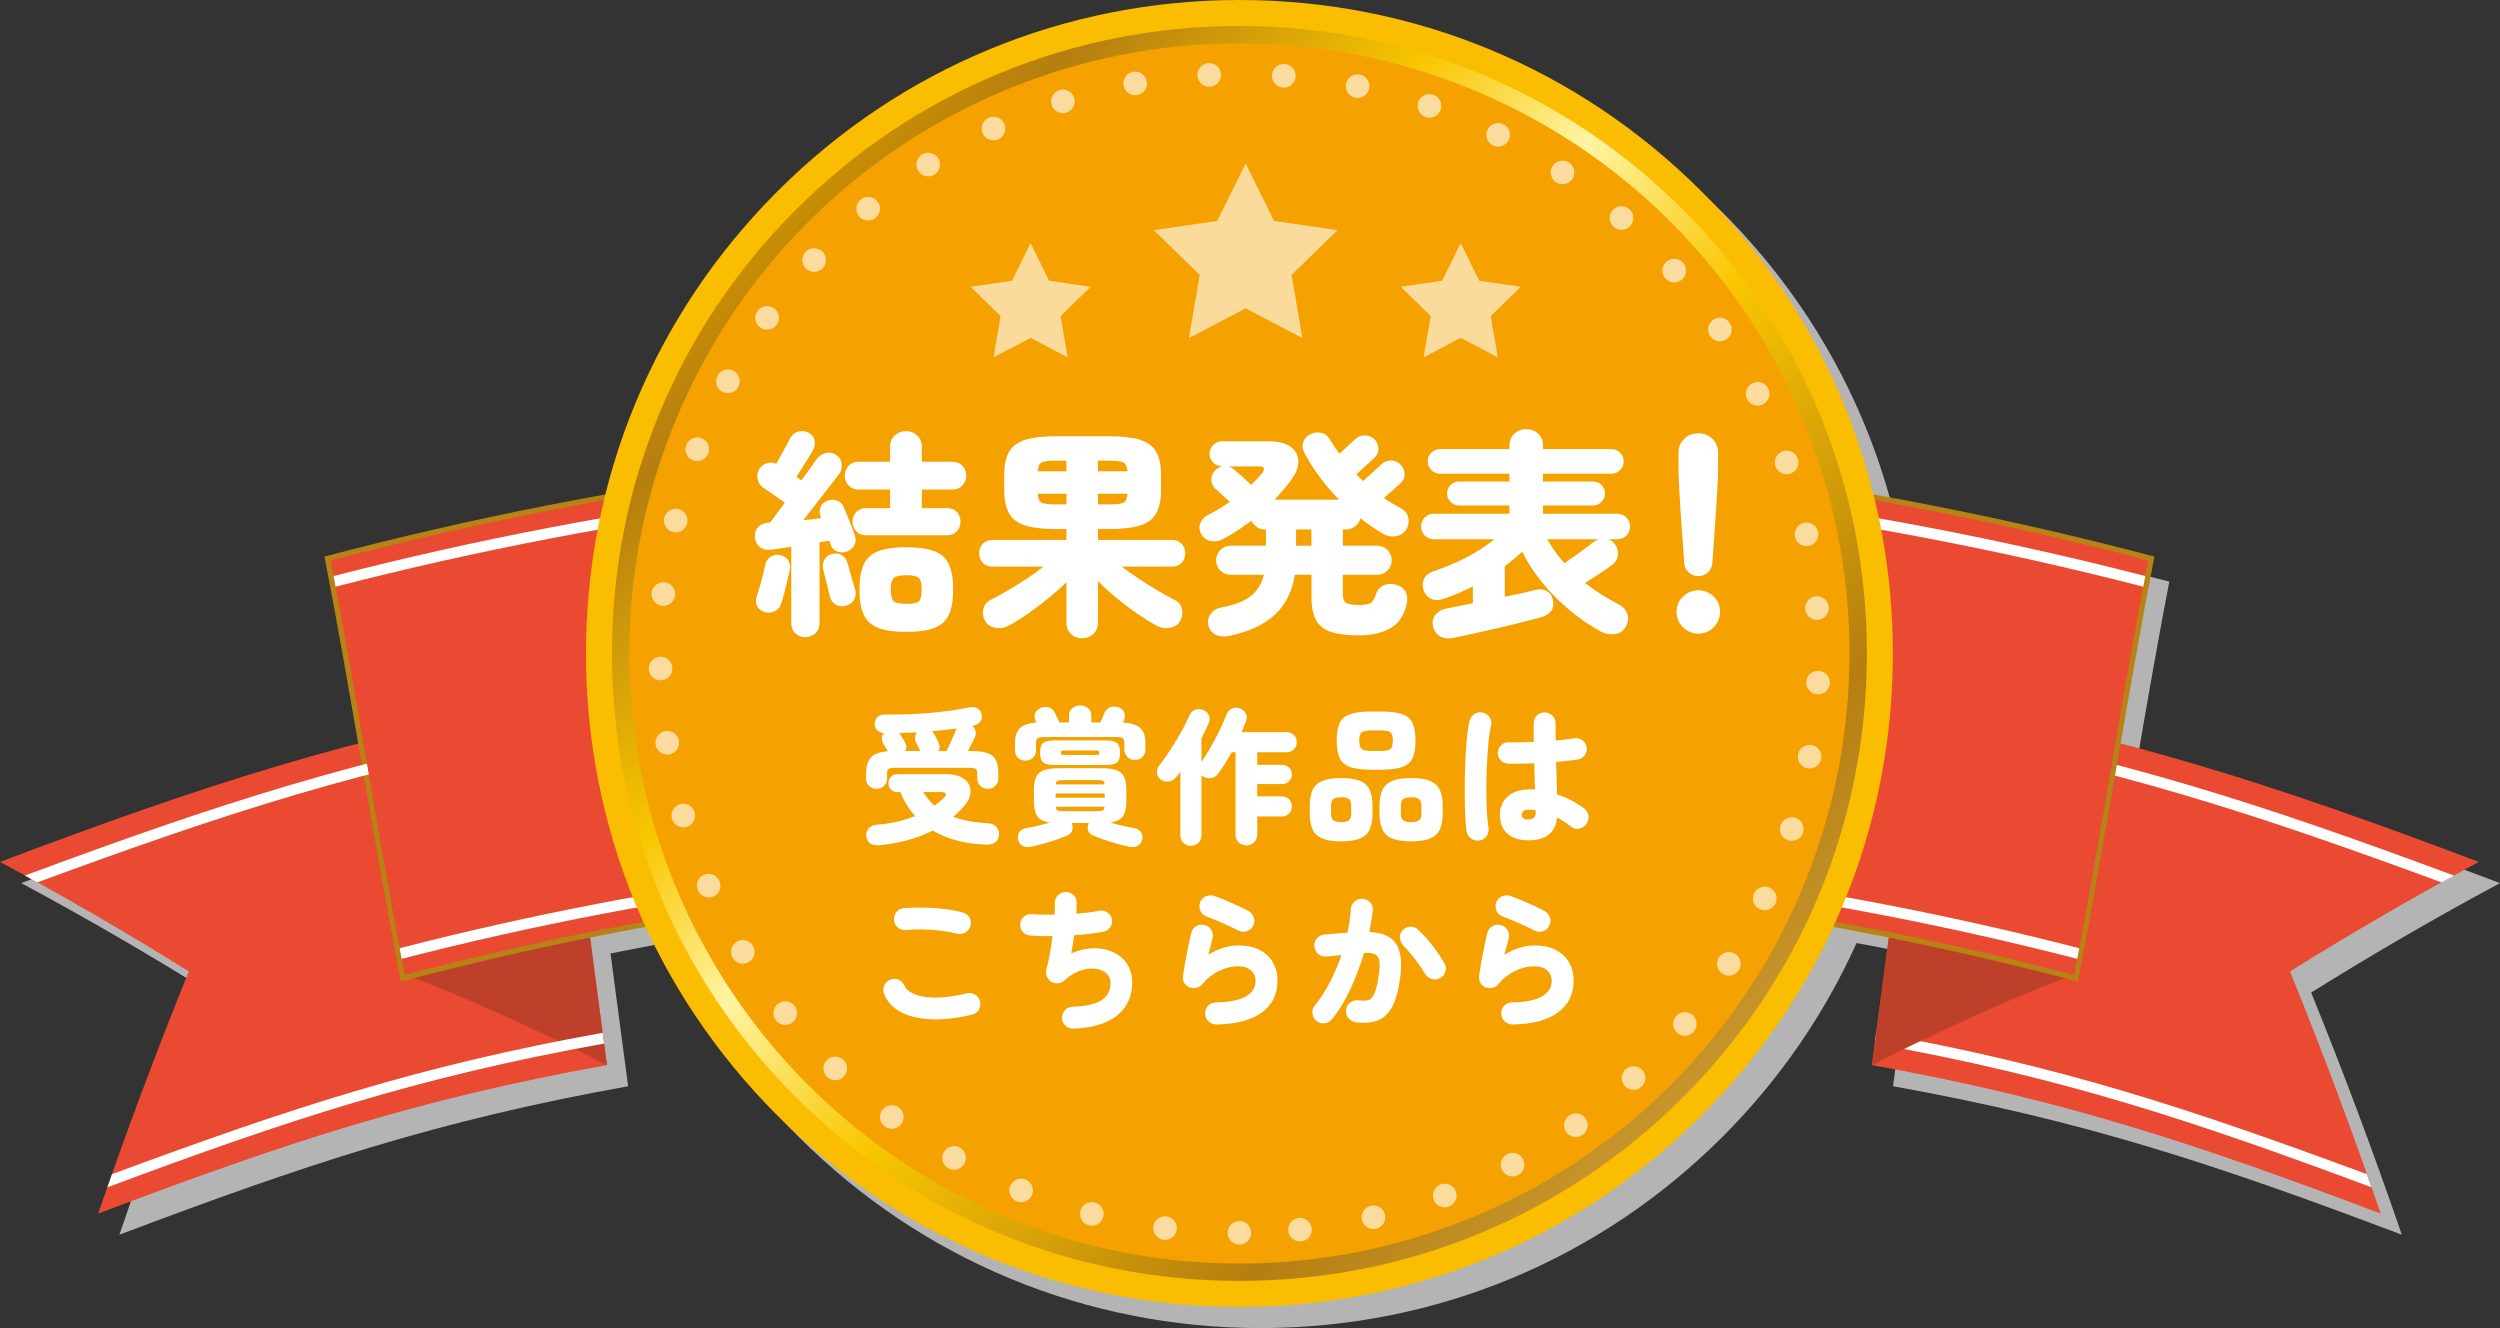 <?xml version="1.0" encoding="UTF-8"?>
<svg xmlns="http://www.w3.org/2000/svg" width="154.823" height="82.246" xmlns:xlink="http://www.w3.org/1999/xlink" viewBox="0 0 154.823 82.246">
  <rect x="0" y="0" width="154.823" height="82.246" fill="#333333" stroke="none"/>
  <defs>
    <style>
      .cls-1 {
        fill: none;
        opacity: .62;
        stroke: #fff;
        stroke-dasharray: 0 4.619;
        stroke-linecap: round;
        stroke-linejoin: round;
        stroke-width: 1.461px;
      }

      .cls-2 {
        fill: #b4b4b5;
        mix-blend-mode: multiply;
      }

      .cls-3 {
        fill: #e94a31;
      }

      .cls-4 {
        fill: #be3f2a;
      }

      .cls-5 {
        fill: #fabd00;
      }

      .cls-6 {
        isolation: isolate;
      }

      .cls-7 {
        fill: #fff;
      }

      .cls-8 {
        fill: #b88315;
      }

      .cls-9 {
        opacity: .61;
      }

      .cls-10 {
        fill: #f5a200;
      }

      .cls-11 {
        fill: url(#_名称未設定グラデーション_12);
      }
    </style>
    <linearGradient id="_名称未設定グラデーション_12" data-name="名称未設定グラデーション 12" x1="-2551.141" y1="814.216" x2="-2471.815" y2="814.216" gradientTransform="translate(-2274.842 -1159.666) rotate(-135)" gradientUnits="userSpaceOnUse">
      <stop offset="0" stop-color="#c8972e"/>
      <stop offset=".151" stop-color="#b57e10"/>
      <stop offset=".43" stop-color="#f9c600"/>
      <stop offset=".591" stop-color="#fff4a3"/>
      <stop offset=".726" stop-color="#f9c600"/>
      <stop offset=".926" stop-color="#b57e10"/>
      <stop offset="1" stop-color="#cd9000"/>
    </linearGradient>
  </defs>
  <g class="cls-6">
    <g id="_レイヤー_2" data-name="レイヤー 2">
      <g id="Design">
        <g>
          <path class="cls-2" d="M154.823,54.689c-8.265-3.125-15.099-5.497-22.498-7.416.673-3.912,1.345-7.777,2.018-11.252-5.613-1.472-11.26-2.715-16.929-3.733-1.718-7.181-5.379-13.772-10.732-19.125-7.643-7.644-17.806-11.853-28.615-11.853s-20.972,4.209-28.615,11.853c-5.353,5.353-9.014,11.944-10.732,19.125-5.669,1.018-11.315,2.261-16.929,3.733.673,3.475,1.345,7.34,2.018,11.252-7.399,1.919-14.233,4.291-22.498,7.416,3.997,2.146,7.897,4.409,11.694,6.779-2.02,4.977-3.892,9.98-5.614,14.998,11.491-4.345,19.679-7.071,31.508-9.196-.364-2.741-.727-5.482-1.091-8.223,1.116-.224,2.234-.44,3.352-.645,1.988,4.408,4.77,8.469,8.292,11.991,7.643,7.643,17.806,11.853,28.615,11.853s20.972-4.209,28.615-11.853c3.522-3.522,6.304-7.583,8.292-11.991,1.118.205,2.236.42,3.352.645-.364,2.741-.727,5.482-1.091,8.223,11.829,2.125,20.017,4.851,31.508,9.196-1.723-5.019-3.594-10.021-5.614-14.998,3.798-2.37,7.697-4.632,11.694-6.779Z"/>
          <g>
            <g>
              <g>
                <path class="cls-3" d="M37.588,65.96c-11.829,2.125-20.017,4.851-31.508,9.196,1.723-5.019,3.594-10.021,5.614-14.998-3.798-2.37-7.697-4.632-11.694-6.779,12.501-4.727,21.718-7.737,34.586-10.049,1.001,7.543,2.001,15.087,3.002,22.63Z"/>
                <path class="cls-4" d="M25.059,60.379c2.953.988,8.862,3.693,12.528,5.582-.369-2.783-.738-5.565-1.107-8.348-5.006.899-6.462,1.482-11.421,2.766Z"/>
              </g>
              <path class="cls-8" d="M75.75,27.218c-18.669,0-37.339,2.417-55.657,7.25,1.578,8.102,3.156,18.217,4.734,26.318,16.76-4.422,33.842-6.633,50.923-6.633v-26.935Z"/>
              <path class="cls-7" d="M2.312,54.645c11.759-4.33,20.357-7.127,32.539-9.315-.004-.031-.008-.063-.013-.094l-.076-.572c-12.418,2.23-21.249,5.11-33.223,9.559.257.141.516.281.773.423Z"/>
              <path class="cls-3" d="M75.73,27.555c-18.532.002-37.063,2.387-55.25,7.156,1.526,7.885,3.053,17.783,4.579,25.667,16.68-4.374,33.675-6.562,50.671-6.563v-26.26Z"/>
              <path class="cls-7" d="M74.856,52.352h0c-16.824,0-33.684,2.143-50.108,6.37l.125.659c16.384-4.217,33.2-6.354,49.983-6.355v-.674Z"/>
              <path class="cls-7" d="M74.762,28.796h0c-18.165,0-36.37,2.315-54.105,6.878l.125.659c17.694-4.554,35.855-6.863,53.979-6.863v-.675Z"/>
            </g>
            <g>
              <g>
                <path class="cls-3" d="M115.925,65.96c11.829,2.125,20.017,4.851,31.508,9.196-1.723-5.019-3.594-10.021-5.614-14.998,3.798-2.37,7.697-4.632,11.694-6.779-12.501-4.727-21.718-7.737-34.586-10.049-1.001,7.543-2.001,15.087-3.002,22.63Z"/>
                <g>
                  <path class="cls-7" d="M151.201,54.645c-11.759-4.33-20.357-7.127-32.539-9.315.004-.031.008-.063.013-.094l.076-.572c12.418,2.23,21.249,5.11,33.223,9.559-.257.141-.516.281-.773.423Z"/>
                  <path class="cls-7" d="M116.187,63.988l.004-.027c11.456,2.058,19.331,4.666,30.385,8.753.096.271.19.542.285.812-11.169-4.161-19.173-6.817-30.759-8.899.028-.213.056-.426.085-.639Z"/>
                </g>
                <path class="cls-4" d="M128.454,60.379c-2.953.988-8.862,3.693-12.528,5.582.369-2.783.738-5.565,1.107-8.348,5.006.899,6.462,1.482,11.421,2.766Z"/>
              </g>
              <path class="cls-8" d="M77.763,27.218c18.669,0,37.339,2.417,55.657,7.25-1.578,8.102-3.156,18.217-4.734,26.318-16.76-4.422-33.842-6.633-50.923-6.633v-26.935Z"/>
              <path class="cls-3" d="M77.783,27.555c18.532.002,37.063,2.387,55.25,7.156-1.526,7.885-3.053,17.783-4.579,25.667-16.68-4.374-33.675-6.562-50.671-6.563v-26.26Z"/>
              <path class="cls-7" d="M78.657,52.352h0c16.824,0,33.684,2.143,50.108,6.37l-.125.659c-16.384-4.217-33.201-6.354-49.983-6.355v-.674Z"/>
              <path class="cls-7" d="M78.751,28.796h0c18.165,0,36.37,2.315,54.105,6.878l-.125.659c-17.694-4.554-35.855-6.863-53.979-6.863v-.675Z"/>
            </g>
            <circle class="cls-11" cx="76.756" cy="40.468" r="39.663"/>
            <path class="cls-5" d="M76.757,80.936c-10.809,0-20.972-4.209-28.615-11.853-7.643-7.643-11.853-17.806-11.853-28.615s4.209-20.972,11.853-28.615h0C55.785,4.209,65.947,0,76.757,0s20.972,4.209,28.615,11.853c7.643,7.643,11.853,17.806,11.853,28.615s-4.209,20.972-11.853,28.615c-7.643,7.643-17.806,11.853-28.615,11.853ZM76.757,1.611c-10.379,0-20.137,4.042-27.476,11.381-7.339,7.339-11.381,17.097-11.381,27.476s4.042,20.137,11.381,27.476c7.339,7.339,17.097,11.381,27.476,11.381s20.137-4.042,27.476-11.381c7.339-7.339,11.381-17.097,11.381-27.476s-4.042-20.137-11.381-27.476c-7.339-7.339-17.097-11.381-27.476-11.381Z"/>
            <circle class="cls-10" cx="76.756" cy="40.468" r="37.781"/>
            <path class="cls-1" d="M76.756,76.347c-9.584,0-18.593-3.732-25.37-10.509-13.989-13.989-13.989-36.751,0-50.74,6.777-6.776,15.786-10.508,25.37-10.508s18.593,3.732,25.37,10.508c6.777,6.777,10.509,15.787,10.509,25.37s-3.732,18.593-10.509,25.37c-6.776,6.777-15.786,10.509-25.37,10.509Z"/>
          </g>
          <path class="cls-7" d="M37.326,63.988l-.004-.027c-11.456,2.058-19.331,4.666-30.385,8.753-.096.271-.19.542-.285.812,11.169-4.161,19.173-6.817,30.759-8.899-.028-.213-.056-.426-.085-.639Z"/>
          <g>
            <path class="cls-7" d="M49.869,39.461c-.238,0-.442-.078-.611-.233-.17-.156-.255-.367-.255-.633v-4.731c-.229.037-.449.069-.66.096-.211.028-.403.055-.578.083-.274.037-.506-.016-.694-.158-.188-.142-.296-.346-.323-.612-.019-.266.056-.481.221-.646s.375-.252.632-.261h.083c.073-.101.194-.261.364-.481s.355-.472.558-.756c-.138-.101-.299-.213-.481-.337-.184-.124-.354-.241-.509-.351-.156-.11-.271-.188-.345-.234-.192-.128-.312-.307-.357-.536-.046-.229-.009-.44.11-.633.119-.174.277-.291.475-.351s.387-.048.57.034c.083-.146.182-.323.296-.529.114-.207.225-.406.33-.598.105-.193.181-.335.228-.427.101-.21.259-.353.474-.426.216-.073.429-.06.64.042.211.092.344.245.399.46.055.216.027.419-.083.612-.073.137-.174.312-.303.522-.128.211-.259.419-.392.626-.133.206-.245.383-.337.529l.303.22c.238-.321.444-.603.619-.846.174-.243.274-.387.302-.434.129-.201.312-.337.551-.406.238-.068.458-.039.66.089.211.129.332.312.364.55.032.239-.016.449-.145.633-.027.046-.117.165-.268.357-.151.193-.338.431-.558.715s-.454.584-.701.901c-.248.316-.481.617-.701.901.192-.018.382-.039.57-.062.188-.022.369-.043.543-.062l-.055-.124c-.064-.192-.06-.38.014-.564.073-.183.206-.312.399-.385.192-.083.392-.089.598-.021s.351.204.434.406c.055.119.128.293.22.522.092.229.181.459.269.688.087.229.153.408.199.536.073.22.066.422-.021.605s-.241.316-.461.399c-.211.083-.417.083-.619,0-.201-.083-.335-.225-.398-.427-.01-.036-.021-.075-.034-.117-.014-.041-.03-.08-.049-.117-.092.009-.188.023-.288.041-.102.019-.207.037-.316.055v5.006c0,.266-.088.477-.262.633-.174.156-.381.233-.619.233ZM47.352,37.907c-.22-.073-.376-.199-.468-.378s-.096-.383-.014-.612c.055-.165.117-.364.186-.598.069-.234.133-.47.192-.708.06-.238.108-.444.145-.619.046-.238.16-.413.344-.522.184-.11.376-.142.578-.097.211.046.373.151.488.316.114.165.148.367.103.605-.036.192-.087.419-.15.681-.064.261-.129.518-.193.77-.063.252-.123.461-.179.626-.064.211-.194.369-.392.475s-.41.126-.64.062ZM52.441,37.494c-.229.083-.445.071-.646-.034-.202-.105-.33-.264-.385-.475-.037-.146-.083-.328-.138-.543s-.108-.431-.158-.646c-.051-.215-.094-.392-.131-.53-.055-.238-.027-.447.083-.625.109-.179.266-.291.467-.337.211-.055.406-.032.585.069.179.101.3.266.364.495.046.138.097.312.151.523.056.211.112.415.172.612.06.197.107.355.145.475.073.22.062.426-.034.619-.097.192-.255.325-.475.398ZM53.637,33.148c-.257,0-.461-.083-.611-.248-.151-.165-.228-.362-.228-.591,0-.238.076-.438.228-.598.15-.16.354-.241.611-.241h1.485v-1.155h-1.953c-.257,0-.463-.085-.618-.254-.156-.17-.234-.369-.234-.599,0-.238.078-.442.234-.612.155-.169.361-.254.618-.254h1.953v-.921c0-.293.097-.53.289-.708s.427-.268.701-.268c.267,0,.495.089.688.268.192.179.288.415.288.708v.921h1.885c.266,0,.477.085.633.254.155.17.233.374.233.612,0,.229-.078.429-.233.599-.156.169-.367.254-.633.254h-1.885v1.155h1.555c.266,0,.472.081.619.241.146.161.22.36.22.598,0,.229-.073.426-.22.591-.147.165-.354.248-.619.248h-5.007ZM56.127,39.131c-.733,0-1.311-.08-1.732-.241-.422-.16-.722-.433-.901-.818-.179-.385-.268-.908-.268-1.568s.089-1.18.268-1.561c.18-.38.479-.651.901-.812.422-.16.999-.241,1.732-.241s1.312.081,1.733.241c.422.161.722.431.901.812.179.381.268.901.268,1.561s-.089,1.183-.268,1.568c-.18.385-.479.658-.901.818-.422.161-.999.241-1.733.241ZM56.127,37.398c.395,0,.651-.05.771-.151.119-.101.179-.348.179-.743,0-.366-.06-.605-.179-.715-.119-.11-.376-.165-.771-.165s-.652.057-.776.172-.186.342-.186.681c0,.395.062.646.186.756.124.11.383.165.776.165Z"/>
            <path class="cls-7" d="M67.02,39.53c-.275,0-.507-.089-.694-.268-.188-.179-.282-.415-.282-.708v-2.503c-.312.312-.676.637-1.094.977-.417.339-.841.66-1.271.962-.432.303-.835.555-1.211.757-.284.146-.568.19-.853.13s-.49-.208-.619-.447c-.128-.238-.16-.483-.096-.736.063-.252.225-.438.481-.557.32-.165.671-.36,1.052-.584s.764-.463,1.148-.715c.385-.252.733-.502,1.045-.75h-3.163c-.257,0-.458-.08-.605-.241-.146-.16-.22-.355-.22-.584s.073-.424.22-.584c.147-.16.349-.241.605-.241h4.58v-.674h-.633c-.788,0-1.419-.071-1.891-.213-.473-.142-.812-.39-1.019-.743-.206-.353-.309-.836-.309-1.451v-.949c0-.614.103-1.096.309-1.444.207-.348.546-.593,1.019-.736.472-.142,1.103-.213,1.891-.213h3.273c.798,0,1.431.071,1.898.213.468.143.805.388,1.011.736.206.349.31.83.31,1.444v.949c0,.615-.104,1.098-.31,1.451s-.543.601-1.011.743-1.101.213-1.898.213h-.688v.674h4.58c.257,0,.458.081.605.241.146.161.22.355.22.584s-.073.424-.22.584c-.147.161-.349.241-.605.241h-3.108c.321.248.672.498,1.052.75.381.252.762.491,1.142.715.381.225.731.419,1.053.584.257.119.417.305.481.557.063.252.032.498-.097.736-.128.238-.335.387-.619.447s-.568.016-.853-.13c-.385-.211-.8-.47-1.244-.777-.445-.307-.876-.635-1.293-.983-.418-.348-.782-.683-1.094-1.004v2.572c0,.293-.097.53-.289.708s-.422.268-.688.268ZM64.269,29.187h1.774v-.66h-.633c-.449,0-.747.037-.894.11-.147.074-.229.257-.248.55ZM65.411,31.237h.633v-.66h-1.774c.019.303.101.488.248.557.146.069.444.103.894.103ZM67.997,29.187h1.829c-.027-.293-.114-.477-.261-.55-.147-.073-.44-.11-.881-.11h-.688v.66ZM67.997,31.237h.688c.44,0,.733-.034.881-.103.146-.069.233-.254.261-.557h-1.829v.66Z"/>
            <path class="cls-7" d="M76.139,39.379c-.33.064-.607.043-.832-.062-.225-.105-.379-.287-.461-.543-.073-.275-.032-.522.124-.743.155-.22.376-.357.66-.413.815-.146,1.428-.385,1.836-.715s.676-.765.805-1.307h-2.063c-.247,0-.458-.087-.633-.261-.174-.174-.261-.385-.261-.633s.087-.46.261-.639c.175-.179.386-.269.633-.269h2.188v-1.004h-.056c-.184,0-.351-.05-.502-.151-.151-.101-.264-.234-.337-.399-.284.22-.577.429-.88.626s-.605.374-.908.529c-.257.129-.511.163-.763.104-.253-.06-.443-.208-.571-.447-.119-.229-.131-.454-.034-.674.096-.22.264-.39.502-.509.211-.101.429-.22.653-.358.225-.137.447-.279.667-.426-.146-.128-.312-.279-.495-.454s-.316-.293-.399-.358c-.165-.137-.249-.321-.254-.55-.005-.229.071-.427.227-.592.129-.128.271-.21.427-.248-.211-.009-.392-.089-.543-.241-.151-.151-.228-.328-.228-.529,0-.22.078-.406.234-.557.155-.151.339-.227.55-.227h2.86c.614,0,1.075.113,1.383.337.307.225.465.52.475.887.009.367-.138.757-.44,1.169-.146.202-.308.403-.481.605s-.357.408-.55.619h4.002c-.861-.862-1.586-1.838-2.173-2.93-.11-.202-.129-.413-.055-.633.073-.22.211-.38.412-.481.211-.11.436-.145.674-.103.238.041.417.167.537.378l.302.467c.102.156.207.308.316.454.11-.101.234-.213.372-.337.137-.124.261-.238.371-.344.109-.105.184-.177.22-.213.174-.156.374-.236.599-.241.225-.004.424.071.598.227.165.165.25.36.255.584s-.075.415-.24.571c-.047.046-.141.133-.282.261-.143.128-.291.264-.447.406s-.289.264-.398.364c.063.064.133.131.206.2s.142.14.206.213c.101-.083.231-.197.393-.344.16-.146.312-.286.453-.419.143-.133.236-.218.282-.254.165-.165.362-.25.592-.254.229-.004.426.076.591.241.165.156.252.349.262.578.009.229-.069.422-.234.578-.046.037-.128.11-.247.22-.119.11-.252.229-.398.357-.147.128-.28.243-.399.344.165.119.337.232.516.337.179.105.36.209.544.31.238.119.387.305.446.557.06.252.025.493-.103.722-.138.238-.349.385-.633.44s-.555.009-.812-.138c-.248-.146-.488-.3-.723-.46-.233-.161-.465-.328-.694-.502-.046.202-.151.367-.316.495s-.357.192-.577.192h-.192v1.004h2.132c.247,0,.458.089.632.269.175.179.262.392.262.639s-.087.459-.262.633c-.174.174-.385.261-.632.261h-2.132v1.21c0,.266.068.442.206.53.138.087.403.13.798.13.348,0,.589-.041.722-.124s.236-.248.31-.495c.092-.293.259-.493.502-.599.243-.105.493-.117.75-.034.312.092.516.243.611.454.097.211.117.45.062.715-.147.706-.481,1.21-1.004,1.513-.523.302-1.179.454-1.967.454-.679,0-1.233-.064-1.665-.192-.431-.128-.749-.365-.955-.708-.207-.344-.31-.841-.31-1.492v-1.362h-1.032c-.155,1.009-.559,1.825-1.21,2.448s-1.596,1.068-2.833,1.334ZM77.487,30.026c.128-.128.25-.252.364-.371.115-.119.218-.238.31-.358.101-.128.136-.229.104-.302s-.131-.11-.296-.11h-1.87c.128.046.233.105.315.179.064.055.163.142.296.261s.273.243.42.371c.146.128.266.239.357.33ZM80.265,33.795h.949v-1.004h-.949v1.004Z"/>
            <path class="cls-7" d="M89.948,39.516c-.303.055-.568.011-.798-.13-.229-.143-.366-.355-.412-.64-.046-.285.016-.521.186-.708.169-.188.387-.305.653-.351.211-.046.458-.096.742-.151s.583-.115.895-.179v-1.045c-.284.147-.568.282-.853.406-.285.124-.569.236-.854.337-.32.119-.598.135-.832.048-.233-.087-.401-.264-.502-.53-.092-.229-.092-.458,0-.688s.294-.399.605-.509c.742-.248,1.431-.537,2.063-.867.632-.33,1.2-.702,1.705-1.114h-3.755c-.22,0-.405-.078-.557-.233-.151-.156-.228-.344-.228-.564,0-.211.076-.394.228-.55.151-.156.337-.234.557-.234h4.69v-.509h-3.122c-.202,0-.376-.073-.523-.22-.146-.146-.22-.321-.22-.522,0-.211.073-.387.22-.53.147-.142.321-.213.523-.213h3.122v-.481h-4.306c-.201,0-.378-.076-.529-.227s-.227-.332-.227-.543.075-.39.227-.537c.151-.146.328-.22.529-.22h4.306v-.206c0-.312.101-.562.303-.75.201-.188.444-.282.729-.282.293,0,.541.094.742.282.202.188.303.438.303.75v.206h4.236c.211,0,.39.074.536.22.147.147.221.326.221.537s-.073.392-.221.543c-.146.151-.325.227-.536.227h-4.236v.481h3.095c.202,0,.376.071.522.213.146.143.221.319.221.53,0,.202-.074.376-.221.522-.146.147-.32.22-.522.22h-3.095v.509h4.607c.221,0,.406.078.558.234.151.156.227.339.227.55,0,.22-.075.408-.227.564-.151.156-.337.233-.558.233h-.563c.156.055.289.151.398.289.147.202.211.426.193.674-.019.248-.129.449-.33.605-.175.137-.427.314-.757.529s-.646.419-.949.612c.33.257.674.498,1.031.722.358.225.729.438,1.114.64.229.119.388.3.475.543s.062.497-.075.763c-.147.284-.372.449-.674.495-.303.046-.597-.005-.881-.151-.688-.376-1.341-.823-1.96-1.341-.618-.518-1.178-1.084-1.678-1.699s-.915-1.251-1.245-1.912c-.165.156-.337.31-.516.46-.179.151-.364.296-.557.434v1.898c.357-.073.696-.145,1.018-.213s.596-.135.825-.199c.275-.073.516-.06.723.041.206.101.341.28.405.537.073.303.036.543-.11.722s-.344.305-.591.378c-.349.092-.757.197-1.225.316s-.956.238-1.465.358c-.509.119-1.009.231-1.499.337-.49.105-.933.199-1.327.282ZM96.879,34.882c.193-.128.403-.275.633-.44s.449-.325.66-.481c.211-.156.372-.279.481-.371.101-.083.216-.146.344-.193h-3.177c.155.275.323.537.502.784s.364.481.557.702Z"/>
            <path class="cls-7" d="M105.173,39.241c-.367,0-.684-.133-.949-.399-.266-.266-.398-.582-.398-.949,0-.375.133-.692.398-.949s.582-.385.949-.385c.376,0,.694.128.956.385.261.257.392.573.392.949,0,.367-.131.683-.392.949-.262.266-.58.399-.956.399ZM105.173,35.679c-.229,0-.427-.076-.592-.227-.165-.151-.257-.342-.274-.571-.037-.486-.076-1.016-.117-1.589-.041-.573-.08-1.137-.117-1.691-.036-.555-.066-1.059-.089-1.513-.023-.454-.035-.805-.035-1.052v-1.018c0-.321.115-.598.345-.832.229-.234.522-.351.88-.351s.651.117.88.351c.229.234.344.511.344.832v1.018c0,.248-.011.599-.034,1.052-.022.454-.053.958-.089,1.513-.037.555-.076,1.119-.117,1.691-.041.573-.08,1.103-.117,1.589-.019.229-.109.419-.274.571-.165.151-.362.227-.592.227Z"/>
          </g>
          <g>
            <path class="cls-7" d="M54.285,48.851c-.178,0-.33-.06-.458-.179-.129-.119-.193-.276-.193-.472v-.275c0-.452.098-.789.294-1.009.195-.22.547-.351,1.055-.394-.019-.037-.05-.089-.092-.156-.043-.067-.084-.133-.124-.197-.04-.064-.065-.105-.078-.124-.061-.104-.087-.215-.078-.334.01-.119.054-.222.134-.307-.172-.012-.311-.072-.418-.179-.106-.107-.16-.246-.16-.417,0-.177.064-.316.192-.417.129-.101.29-.148.486-.142.428.006.875.001,1.343-.014.468-.016.933-.043,1.394-.083.462-.04.897-.089,1.307-.147.41-.058.773-.121,1.092-.188.22-.049.398-.035.536.042.138.076.225.185.262.325.055.202.032.369-.069.5-.101.131-.225.212-.371.243l-.128.028c.104.08.171.187.201.321s.013.275-.055.422c-.024.061-.08.171-.165.33-.086.159-.172.318-.257.477h.119c.452,0,.807.042,1.063.124s.438.222.546.417c.106.196.16.465.16.807v.339c0,.202-.064.362-.192.481-.129.119-.281.179-.459.179-.183,0-.338-.06-.463-.179s-.188-.279-.188-.481v-.302c0-.141-.034-.232-.102-.275-.066-.042-.198-.064-.394-.064h-4.594c-.196,0-.327.021-.395.064-.067.043-.101.135-.101.275v.312c0,.196-.064.353-.192.472-.129.119-.281.179-.459.179ZM54.487,52.344c-.245.024-.439-.011-.583-.105s-.228-.243-.252-.445c-.024-.202.026-.368.151-.5s.304-.206.536-.225c.44-.031.856-.093,1.247-.188.392-.095.755-.209,1.092-.344-.373-.403-.679-.898-.917-1.485h-.202c-.152,0-.281-.054-.385-.161-.104-.107-.156-.237-.156-.39s.052-.284.156-.395c.104-.11.232-.165.385-.165h3.017c.392,0,.708.062.949.184.241.123.408.284.5.486s.106.422.046.66c-.062.239-.199.474-.413.706-.098.11-.198.216-.303.316-.104.101-.211.197-.32.289.287.11.606.199.958.266.352.067.741.113,1.169.138.232.006.413.08.541.22s.184.309.165.504c-.037.416-.312.615-.825.596-1.296-.049-2.391-.339-3.282-.871-.446.232-.94.425-1.481.578s-1.139.263-1.792.33ZM56.054,46.504h.954l-.019-.018c-.013-.031-.038-.084-.078-.161-.04-.076-.078-.151-.114-.225-.037-.073-.062-.119-.073-.138-.05-.104-.067-.211-.056-.321.013-.11.052-.205.119-.284-.189.006-.376.014-.559.023-.184.009-.364.014-.541.014.006.012.015.024.027.037.012.012.041.057.087.133.046.077.093.153.143.229.049.077.076.124.082.142.128.196.138.385.027.568ZM57.87,49.896c.11-.079.216-.16.316-.243s.194-.17.28-.262c.098-.091.133-.171.105-.238-.028-.067-.112-.101-.253-.101h-1.146c.104.159.212.309.325.449s.236.272.371.394ZM58.118,46.504h.514c.055-.122.122-.273.201-.454s.157-.353.234-.518c.076-.165.126-.281.15-.349.007-.012.011-.024.015-.037.003-.012.007-.021.014-.027-.232.03-.478.06-.733.087-.257.027-.521.054-.789.078.037.037.073.083.11.137.006.013.03.06.073.142s.085.165.128.248.067.133.073.151c.104.189.107.37.01.541Z"/>
            <path class="cls-7" d="M63.508,47.109c-.183,0-.338-.06-.463-.179-.125-.119-.188-.276-.188-.472v-.449c0-.403.098-.705.293-.903.195-.199.541-.32,1.036-.362l-.055-.11c-.08-.159-.086-.313-.019-.463s.181-.258.339-.326c.147-.067.302-.083.464-.045.161.037.285.125.371.266.03.061.081.162.151.303s.127.263.17.367h.596v-.413c0-.202.068-.357.206-.468.138-.11.298-.165.481-.165.189,0,.354.055.49.165.138.11.207.266.207.468v.413h.559c.043-.098.092-.207.147-.326.055-.119.095-.215.119-.289.079-.165.197-.273.353-.326.156-.052.319-.05.49.005.172.055.291.154.358.298.066.144.07.295.009.454-.019.043-.046.107-.082.193.519.031.881.146,1.086.348s.308.508.308.917v.403c0,.196-.064.353-.192.473-.129.119-.281.179-.459.179s-.33-.06-.458-.179c-.129-.12-.193-.277-.193-.473v-.385c0-.165-.035-.271-.105-.316s-.188-.069-.353-.069h-4.566c-.159,0-.273.023-.344.069s-.105.151-.105.316v.431c0,.196-.064.353-.192.472-.129.12-.281.179-.459.179ZM63.857,52.436c-.201.042-.376.026-.522-.05-.146-.077-.241-.204-.284-.381-.043-.183-.016-.342.082-.477s.239-.217.422-.248c.227-.037.471-.085.733-.147.264-.061.511-.125.743-.192-.367-.049-.625-.173-.774-.371-.15-.199-.225-.512-.225-.94v-.715c0-.349.047-.619.142-.812s.254-.329.477-.408c.224-.079.524-.119.903-.119h2.678c.385,0,.688.04.907.119.221.08.378.216.473.408s.142.463.142.812v.715c0,.428-.074.741-.225.94-.149.198-.407.322-.774.371.232.067.479.131.743.192.263.062.507.11.733.147.184.031.323.113.422.248.098.134.125.293.082.477-.043.177-.138.304-.284.381-.146.076-.324.093-.532.05-.226-.049-.474-.11-.742-.184-.27-.073-.536-.156-.803-.248-.266-.091-.506-.187-.72-.284-.146-.067-.238-.171-.274-.312-.037-.141-.024-.278.036-.413,0-.006.006-.015.019-.028h-1.082c.013.013.019.021.019.028.061.134.073.272.036.413-.036.141-.128.244-.274.312-.214.098-.454.193-.72.284-.267.092-.534.174-.803.248-.269.074-.52.135-.752.184ZM65.306,47.375c-.343,0-.578-.055-.706-.165-.129-.11-.192-.309-.192-.596s.063-.486.192-.596c.128-.11.363-.165.706-.165h3.163c.342,0,.578.055.706.165s.192.309.192.596-.064.486-.192.596c-.128.11-.364.165-.706.165h-3.163ZM65.37,49.401h3.045v-.266h-3.045v.266ZM65.379,48.576h3.025c-.006-.122-.043-.197-.109-.225-.067-.027-.19-.041-.367-.041h-2.072c-.171,0-.29.014-.357.041s-.107.103-.119.225ZM65.856,50.236h2.072c.177,0,.3-.017.367-.05.066-.034.104-.108.109-.225h-3.025c.012.116.05.191.114.225s.185.05.362.05ZM65.865,46.751h2.045c.062,0,.104-.007.129-.023.024-.015.036-.053.036-.114,0-.092-.055-.138-.165-.138h-2.045c-.109,0-.165.046-.165.138,0,.061.013.099.037.114.024.016.067.023.128.023Z"/>
            <path class="cls-7" d="M73.751,52.381c-.184,0-.338-.06-.463-.179-.126-.119-.188-.276-.188-.472v-3.934c-.049.067-.1.131-.151.192-.052.062-.103.123-.151.184-.116.134-.267.211-.453.229-.187.019-.351-.03-.491-.146-.128-.11-.197-.248-.206-.413s.038-.312.143-.44c.152-.189.319-.417.499-.683.181-.266.359-.546.537-.839.177-.293.339-.578.485-.853s.263-.517.349-.725c.073-.177.197-.294.371-.353.175-.058.344-.047.509.032.172.08.283.197.335.353s.041.313-.032.472c-.061.147-.128.297-.201.449-.073.153-.153.309-.238.468v1.449c.128-.177.266-.387.412-.628.146-.242.29-.497.431-.766s.272-.533.395-.793c.122-.26.224-.497.303-.71.067-.184.177-.312.33-.385.152-.073.314-.083.486-.027.171.049.298.148.38.298.083.15.091.32.023.509-.043.104-.087.21-.133.321-.046.11-.094.226-.143.348h2.797c.177,0,.325.06.444.179.119.119.179.267.179.444,0,.171-.06.318-.179.44-.119.122-.268.183-.444.183h-1.825v.779h1.55c.165,0,.306.059.422.174.116.116.174.257.174.422,0,.159-.058.298-.174.417-.116.12-.257.179-.422.179h-1.55v.761h1.522c.177,0,.325.06.444.179.119.12.179.268.179.445,0,.171-.06.318-.179.44-.119.122-.268.183-.444.183h-1.522v1.109c0,.208-.065.373-.197.495-.131.123-.292.184-.48.184-.184,0-.342-.061-.473-.184-.132-.122-.197-.287-.197-.495v-5.089h-.238c-.281.514-.565.963-.853,1.348-.104.146-.249.232-.436.256-.187.025-.354-.015-.5-.119-.03-.018-.058-.042-.082-.073v3.732c0,.196-.064.353-.193.472-.128.119-.281.179-.458.179Z"/>
            <path class="cls-7" d="M83.057,52.106c-.502,0-.895-.061-1.179-.184-.284-.122-.482-.31-.596-.564-.113-.253-.17-.582-.17-.985v-.449c0-.404.057-.734.17-.99.113-.257.312-.446.596-.569.284-.122.677-.183,1.179-.183.507,0,.901.061,1.183.183.281.123.479.312.592.569.112.256.169.586.169.99v.449c0,.403-.057.732-.169.985-.113.254-.311.442-.592.564-.281.123-.676.184-1.183.184ZM83.057,50.914c.232,0,.395-.038.485-.115.092-.076.138-.218.138-.426v-.449c0-.214-.046-.359-.138-.436-.091-.077-.253-.115-.485-.115-.227,0-.387.038-.481.115-.095.076-.143.222-.143.436v.449c0,.208.048.35.143.426.095.077.255.115.481.115ZM84.955,47.668c-.574,0-1.019-.053-1.334-.161-.314-.106-.533-.292-.655-.555-.122-.263-.184-.626-.184-1.091s.062-.827.184-1.087c.122-.259.341-.443.655-.55.315-.107.76-.161,1.334-.161h.532c.574,0,1.02.054,1.334.161s.533.291.655.55c.123.26.184.622.184,1.087s-.061.828-.184,1.091c-.122.263-.341.448-.655.555-.314.107-.76.161-1.334.161h-.532ZM84.955,46.504h.532c.324,0,.533-.042.628-.128.095-.085.143-.256.143-.513,0-.25-.048-.419-.143-.504s-.304-.128-.628-.128h-.532c-.324,0-.534.043-.633.128-.098.085-.146.254-.146.504,0,.257.049.428.146.513.099.086.309.128.633.128ZM87.394,52.106c-.508,0-.903-.061-1.188-.184-.284-.122-.484-.31-.601-.564-.116-.253-.174-.582-.174-.985v-.449c0-.404.058-.734.174-.99.116-.257.316-.446.601-.569.284-.122.68-.183,1.188-.183s.901.061,1.183.183c.281.123.479.312.596.569.116.256.175.586.175.99v.449c0,.403-.059.732-.175.985-.116.254-.314.442-.596.564-.281.123-.676.184-1.183.184ZM87.394,50.914c.232,0,.396-.038.49-.115.095-.076.143-.218.143-.426v-.449c0-.214-.048-.359-.143-.436-.095-.077-.258-.115-.49-.115s-.397.038-.495.115c-.098.076-.146.222-.146.436v.449c0,.208.049.35.146.426.098.077.263.115.495.115Z"/>
            <path class="cls-7" d="M91.629,52.051c-.189.031-.36-.008-.513-.114-.153-.107-.248-.252-.284-.436-.037-.202-.064-.479-.083-.83s-.03-.746-.036-1.183c-.007-.437-.005-.893.004-1.366.01-.474.026-.934.051-1.38.024-.446.057-.853.096-1.219.04-.367.088-.663.143-.89.049-.183.152-.324.312-.421.159-.098.33-.125.514-.083.184.042.325.145.427.307.101.162.126.334.077.518-.055.22-.101.5-.137.839-.037.339-.067.71-.092,1.114-.024.404-.042.818-.051,1.243s-.011.837-.005,1.238c.007.4.021.763.042,1.086.021.324.05.587.087.789.03.184-.008.353-.115.509-.106.156-.252.249-.436.279ZM94.665,52.042c-.568,0-1.007-.139-1.315-.417-.309-.278-.463-.665-.463-1.16,0-.471.162-.852.485-1.142.324-.291.78-.436,1.366-.436h.156c.055,0,.11.003.165.009-.006-.244-.014-.504-.022-.779-.01-.275-.018-.559-.023-.853-.312.018-.609.029-.894.032-.284.003-.527.001-.729-.005-.184-.006-.336-.076-.458-.211-.123-.134-.181-.293-.175-.477.013-.184.084-.338.216-.463.132-.125.289-.182.473-.169.183.006.41.006.683,0,.271-.006.558-.015.857-.027-.006-.202-.009-.399-.009-.591v-.555c0-.189.065-.35.196-.481.132-.132.292-.197.481-.197s.351.065.481.197c.132.131.197.292.197.481,0,.165.002.336.005.514s.005.357.005.541c.513-.037.898-.08,1.155-.128.183-.03.35.009.499.119.15.11.237.254.262.431.03.177-.008.341-.114.49-.107.15-.25.24-.427.271-.153.025-.347.049-.582.074s-.491.049-.766.073c.012.367.022.723.032,1.068.009.345.017.659.022.939.336.116.647.251.936.404.287.153.531.306.733.458.152.116.244.267.275.454.03.187-.01.359-.119.518-.11.153-.259.249-.445.289-.187.04-.353.001-.5-.115-.269-.214-.559-.403-.871-.568-.109.941-.699,1.412-1.77,1.412ZM94.665,50.749c.135,0,.242-.034.321-.101.079-.067.119-.174.119-.321v-.055c0-.024-.003-.055-.009-.092-.067-.012-.138-.021-.211-.027-.073-.006-.147-.009-.221-.009-.146,0-.254.029-.32.087-.067.058-.102.133-.102.225,0,.098.032.171.097.22.064.049.173.074.325.074Z"/>
            <path class="cls-7" d="M60.19,62.839c-.936.22-1.777.315-2.526.284s-1.372-.179-1.87-.445c-.499-.266-.846-.637-1.041-1.114-.073-.177-.072-.353.005-.527.076-.174.2-.295.371-.362.177-.073.352-.073.522,0s.294.199.367.376c.085.202.284.372.596.509.312.138.739.211,1.283.22s1.204-.078,1.981-.261c.183-.049.354-.023.513.078.159.101.26.243.303.427.049.183.023.354-.078.513-.101.159-.242.26-.426.303ZM59.282,57.823c-.342-.085-.7-.15-1.072-.192-.373-.043-.738-.067-1.096-.074-.358-.006-.687.006-.986.037-.189.024-.357-.021-.504-.138s-.232-.269-.257-.458c-.024-.184.021-.352.138-.504s.269-.238.458-.257c.373-.03.775-.041,1.206-.032.431.009.858.038,1.283.087s.809.119,1.151.211c.184.043.325.144.426.303.102.159.127.33.078.513-.043.184-.146.324-.307.422-.162.098-.335.125-.519.083Z"/>
            <path class="cls-7" d="M66.48,63.701c-.19.006-.354-.054-.491-.179-.138-.125-.209-.283-.215-.472-.007-.189.055-.353.183-.491.129-.138.287-.209.478-.215.801-.024,1.391-.156,1.77-.395.379-.238.568-.593.568-1.063,0-.257-.089-.463-.266-.619-.178-.156-.41-.249-.697-.279s-.6.014-.936.133-.663.326-.98.619c-.11.098-.242.15-.395.156-.153.006-.291-.031-.413-.11-.122-.085-.209-.197-.261-.334-.053-.138-.06-.276-.023-.417.08-.281.151-.602.216-.963s.117-.728.16-1.101c-.281.006-.542.005-.784-.004-.241-.009-.447-.02-.618-.032-.184-.018-.334-.098-.449-.238-.116-.141-.165-.303-.147-.486.019-.184.098-.333.238-.449s.303-.165.486-.147c.165.012.37.021.614.028.244.006.508.006.789,0,.012-.141.02-.269.022-.385s.002-.22-.005-.312c-.006-.195.057-.36.188-.495.131-.134.292-.205.481-.211.189-.006.35.055.481.184.131.128.2.288.206.477,0,.098-.002.203-.005.316-.003.113-.008.234-.014.362.27-.018.524-.042.766-.073s.457-.064.646-.101c.178-.037.344-.004.5.097.156.101.252.24.289.417.036.177.004.342-.097.495s-.24.248-.417.284c-.245.049-.524.092-.839.128-.315.037-.644.067-.986.092-.024.189-.052.379-.082.568s-.064.376-.101.56c.471-.208.931-.315,1.38-.321.449-.006.854.074,1.215.239.36.165.647.408.861.729.214.321.321.702.321,1.142,0,.868-.312,1.553-.936,2.054-.623.501-1.525.773-2.704.816Z"/>
            <path class="cls-7" d="M75.328,63.444c-.189,0-.352-.065-.486-.197-.135-.132-.205-.292-.211-.481s.057-.352.188-.486c.131-.134.292-.202.481-.202.825-.012,1.44-.134,1.848-.367.406-.232.609-.553.609-.963,0-.269-.095-.487-.284-.655s-.462-.252-.816-.252c-.257,0-.521.046-.793.138-.271.092-.531.222-.779.39-.247.168-.463.368-.646.601-.098.116-.229.187-.395.211s-.312.003-.439-.064c-.135-.067-.231-.168-.289-.303-.059-.134-.075-.275-.051-.422.043-.275.094-.575.151-.898.059-.324.119-.639.184-.944s.121-.562.17-.771c.049-.183.154-.324.316-.422.161-.098.331-.122.509-.073.184.043.323.147.422.312.098.165.122.339.073.522-.073.312-.162.648-.267,1.009.306-.184.615-.326.927-.427.312-.101.629-.151.953-.151.495,0,.923.09,1.284.27.36.181.639.435.834.761.195.327.294.717.294,1.169,0,.832-.326,1.484-.977,1.958-.651.474-1.588.72-2.811.738ZM76.74,57.649c-.184-.092-.396-.194-.638-.307-.241-.113-.487-.223-.738-.33-.25-.107-.482-.2-.696-.28-.171-.067-.287-.192-.349-.376-.062-.183-.052-.36.027-.532.086-.171.216-.284.39-.339.175-.055.351-.049.527.019.324.123.66.26,1.009.413s.682.312.999.477c.165.079.284.203.358.371.073.168.073.341,0,.518-.067.171-.19.295-.367.372-.178.076-.352.075-.522-.005Z"/>
            <path class="cls-7" d="M83.947,63.307c-.19-.031-.341-.12-.454-.266s-.157-.315-.133-.504.111-.341.261-.454c.15-.113.316-.158.5-.133.189.025.353.029.49.014.138-.016.254-.077.349-.184s.178-.276.248-.509c.069-.232.133-.553.188-.963.055-.373.062-.654.019-.844-.043-.189-.141-.316-.294-.38-.152-.064-.369-.087-.65-.069-.227.776-.509,1.528-.849,2.256-.339.728-.717,1.345-1.132,1.852-.116.141-.268.223-.454.248s-.354-.021-.5-.138-.232-.269-.257-.458c-.024-.189.021-.354.138-.495.33-.397.638-.868.922-1.412.284-.544.53-1.118.738-1.724-.159.012-.318.027-.478.046s-.309.034-.449.046c-.189.018-.357-.031-.504-.147-.146-.116-.229-.269-.248-.458-.024-.189.023-.358.143-.504.119-.147.273-.229.463-.248.232-.024.471-.046.715-.064.245-.018.489-.037.734-.055.049-.251.091-.497.128-.738s.061-.481.073-.72c.013-.189.089-.347.229-.472.141-.125.306-.182.495-.17.189.013.349.089.477.229.129.141.184.306.165.495-.055.422-.128.865-.22,1.33.801.037,1.351.276,1.65.72.299.443.388,1.129.266,2.059-.098.789-.26,1.4-.486,1.833-.226.434-.525.723-.898.867s-.834.182-1.384.115ZM89.182,60.574c-.165.091-.338.11-.519.055-.18-.055-.316-.162-.408-.321-.104-.184-.235-.383-.394-.601-.159-.217-.322-.426-.491-.628-.168-.202-.322-.376-.463-.523-.128-.141-.198-.301-.211-.481-.012-.18.046-.337.175-.472.128-.141.287-.212.477-.215s.352.063.486.197c.317.299.618.634.902,1.004.284.37.521.723.711,1.059.098.165.119.339.064.522-.056.184-.165.318-.33.404Z"/>
            <path class="cls-7" d="M93.666,63.444c-.189,0-.352-.065-.486-.197-.135-.132-.205-.292-.211-.481s.057-.352.188-.486c.131-.134.292-.202.481-.202.825-.012,1.44-.134,1.848-.367.406-.232.609-.553.609-.963,0-.269-.095-.487-.284-.655s-.462-.252-.816-.252c-.257,0-.521.046-.793.138-.271.092-.531.222-.779.39-.247.168-.463.368-.646.601-.098.116-.229.187-.395.211s-.312.003-.439-.064c-.135-.067-.231-.168-.289-.303-.059-.134-.075-.275-.051-.422.043-.275.094-.575.151-.898.059-.324.119-.639.184-.944s.121-.562.17-.771c.049-.183.154-.324.316-.422.161-.098.331-.122.509-.073.184.043.323.147.422.312.098.165.122.339.073.522-.073.312-.162.648-.267,1.009.306-.184.615-.326.927-.427.312-.101.629-.151.953-.151.495,0,.923.09,1.284.27.36.181.639.435.834.761.195.327.294.717.294,1.169,0,.832-.326,1.484-.977,1.958-.651.474-1.588.72-2.811.738ZM95.078,57.649c-.184-.092-.396-.194-.638-.307-.241-.113-.487-.223-.738-.33-.25-.107-.482-.2-.696-.28-.171-.067-.287-.192-.349-.376-.062-.183-.052-.36.027-.532.086-.171.216-.284.39-.339.175-.055.351-.049.527.019.324.123.66.26,1.009.413s.682.312.999.477c.165.079.284.203.358.371.073.168.073.341,0,.518-.067.171-.19.295-.367.372-.178.076-.352.075-.522-.005Z"/>
          </g>
          <g class="cls-9">
            <polygon class="cls-7" points="71.453 14.254 75.384 13.682 77.142 10.12 78.9 13.682 82.831 14.254 79.987 17.026 80.658 20.942 77.142 19.093 73.626 20.942 74.297 17.026 71.453 14.254"/>
          </g>
          <g class="cls-9">
            <polygon class="cls-7" points="60.105 17.76 62.675 17.386 63.824 15.058 64.973 17.386 67.543 17.76 65.683 19.572 66.122 22.131 63.824 20.923 61.526 22.131 61.965 19.572 60.105 17.76"/>
          </g>
          <g class="cls-9">
            <polygon class="cls-7" points="94.179 17.76 91.609 17.386 90.46 15.058 89.311 17.386 86.741 17.76 88.601 19.572 88.162 22.131 90.46 20.923 92.758 22.131 92.319 19.572 94.179 17.76"/>
          </g>
        </g>
      </g>
    </g>
  </g>
</svg>
